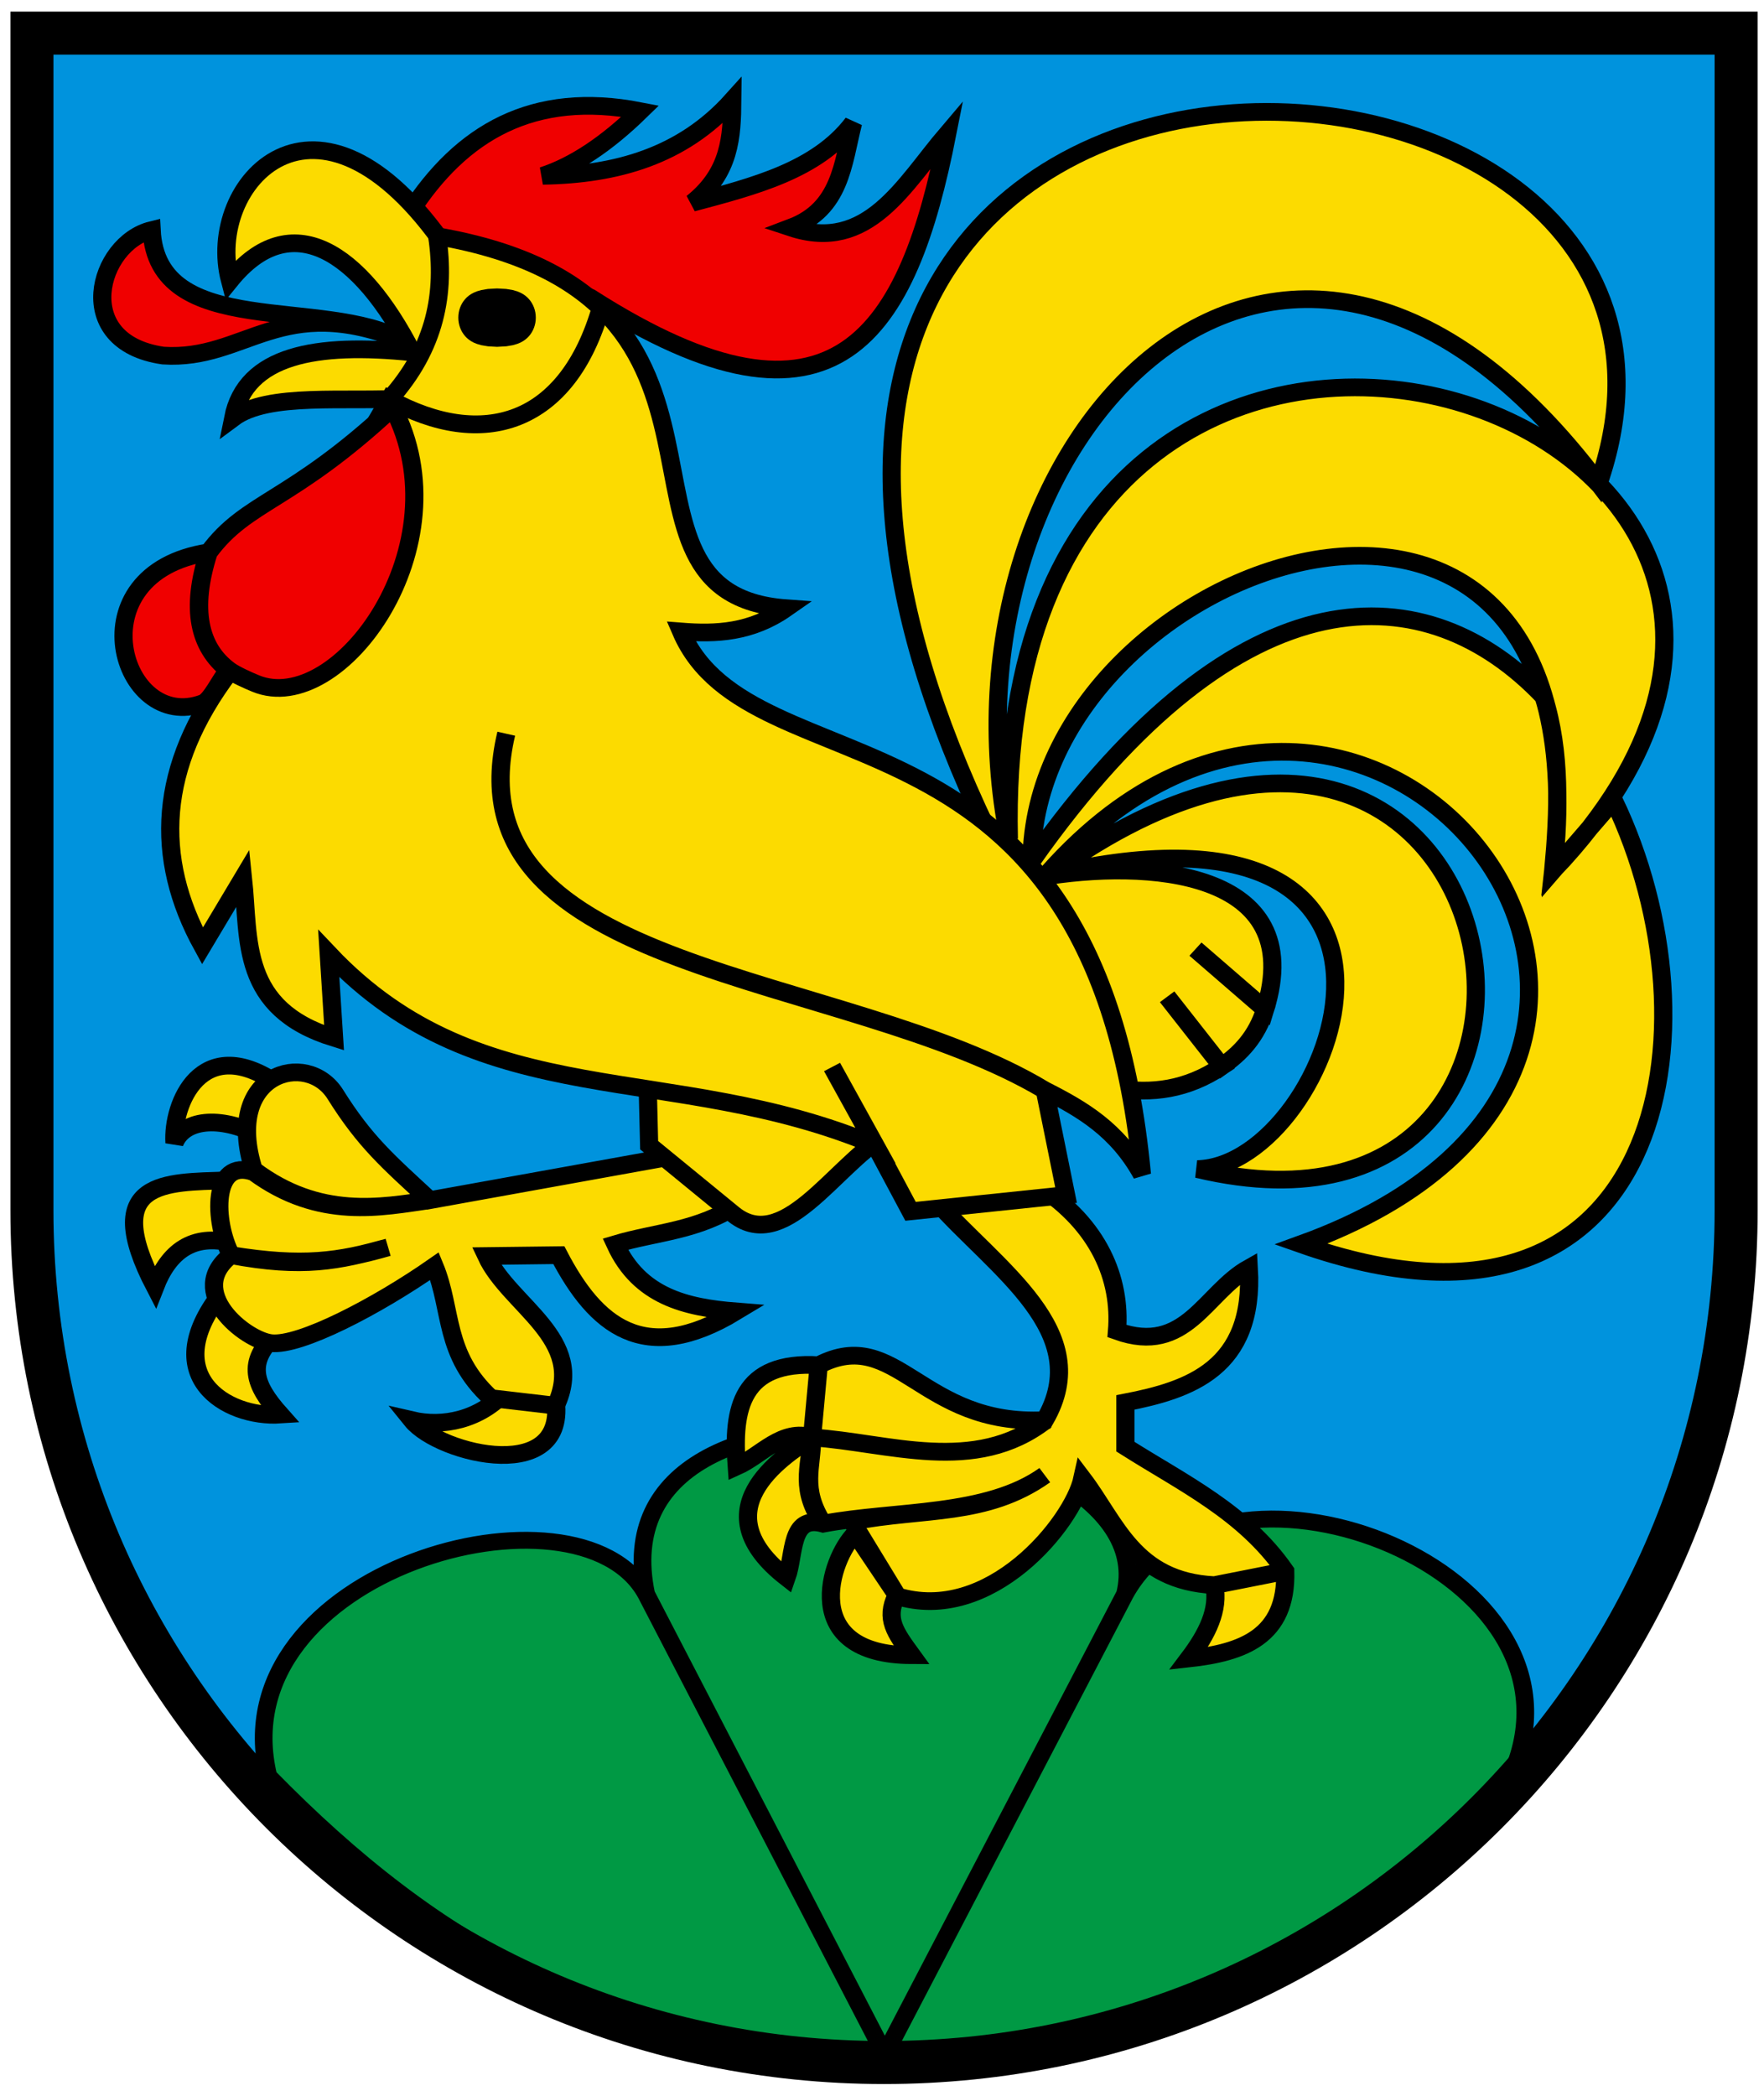 <svg width="410" height="487" xmlns="http://www.w3.org/2000/svg"><g stroke-width="1.565"><path d="M7.422 7.698v283.834c0 102.871 88.667 186.264 198.05 186.264 109.384 0 198.052-83.393 198.052-186.264V7.698z" fill="#0093dd"/><g stroke="#000"><path d="M300.44 760.34c-96.634-1.825-160.63-40.147-220.65-104.42-17.812-77.315 111.41-114.58 135.52-68.396l85.138 171.98-85.138-171.98c-19.679-97.469 187.81-67.235 171.74 0l-85.783 172.17 85.783-172.17c33.229-62.626 166.09-11.758 140.28 63.556-71.216 86.184-149.1 107.57-226.89 109.26z" fill="#094" fill-rule="evenodd" stroke-width="6.344" transform="matrix(.648 0 0 .619 10.67 6.77)"/><g transform="matrix(2.627 0 0 2.556 -1622.337 -1454.06)" stroke-width="1.608"><g fill="#fcdb00" fill-rule="evenodd"><path d="M641.92 667.29c-6.56-4.46-9.138 1.93-8.92 5.49.93-2.3 4.398-2.423 7.742-.509zM637.53 676.2c-5.193.202-11.222-.128-6.252 9.687 1.213-3.21 3.31-4.89 6.84-3.981zM637.41 686.12c-6.19 7.779.177 11.704 4.963 11.374-2.353-2.716-3.061-4.76-.356-7.313zM662.29 695.41c-2.306 2.574-5.535 3.251-8.294 2.589 2.467 3.146 14.319 6.102 12.626-2.43z"/><path d="m677.79 673.88-22.196 4.117c-3.697-3.517-5.726-5.287-8.366-9.624-2.48-4.076-9.953-1.961-7.223 6.869 5.807 4.49 11.31 3.396 15.59 2.755-4.258.616-9.75 1.877-15.59-2.548-3.733-1.357-3.547 4.548-2 7.548 6.357 1.058 9.535.56 13.894-.71-4.415 1.238-7.506 1.952-13.894.71-4.122 3.303 1.255 7.734 3.547 8 2.55.296 9.338-3.331 14.453-7 1.614 4 .774 8 5 12l5.724.687c2.8-6.066-4.08-9.075-6.136-13.607l6.412-.08c3.223 6.35 7.528 10.195 15.687 5.117-4.453-.357-8.562-1.363-10.687-6.117 3.66-1.124 7.32-1.17 10.98-3.687z"/><path d="m674.83 665.99.166 7.01 7.342 6.178c4.496 3.915 8.993-4.249 13.489-7.01-5.91-3.873-13.908-4.269-20.997-6.178z"/></g><path d="M653.82 588.2c4.536-7.237 10.892-11.122 20.393-9.215-3.01 3.018-5.884 4.96-8.631 5.883 6.51-.105 12.349-1.801 16.772-6.864-.035 3.28-.168 6.545-3.533 9.313 5.485-1.507 11.023-2.948 14.215-7.257-.905 3.7-1.093 7.81-5.49 9.514 6.825 2.327 9.986-3.895 13.826-8.533-3.45 17.992-9.725 29.275-31.575 14.902-5.434-2.522-13.578-3.586-15.976-7.743z" fill="#f00000" fill-rule="evenodd"/><g fill="#fcdb00"><path d="M716.34 667.83c3.107.515 6.213.143 9.32-1.994l-4.834-6.329 4.833 6.33c1.646-1.177 3.072-2.685 3.837-5.183l-6.163-5.482 6.163 5.482c3.846-12.73-10.449-13.679-20-11.994 38.994-9.93 26.217 26.245 14.003 26.511 39.743 9.747 28.72-58.829-13.837-26.179 28.633-34.573 67.497 16.482 23.006 33.006 32.176 11.637 37.365-19.63 27.67-40.362l-5.344 6.36c.47-5.347.698-10.665-.86-15.786-10.154-10.97-26.663-12.2-45.303 14.956.245-27.805 51.255-45.545 46.163.83 38.762-41.955-49.786-71.83-48.172-2.84-6.974-36 24.093-70.68 52.176-32.326 15.968-47.458-94.754-52.23-53.117 33.56z"/><g fill-rule="evenodd"><path d="M700.3 678c5.407 6.283 14.251 11.96 9.699 20-10.984.578-13.079-8.674-20-5l-.589 6.57L690 693c-6.858-.416-7.648 3.936-7.257 9.215 2.19-1.009 4.013-3.492 6.668-2.645 6.745.464 14.38 3.439 20.692-1.57-6.308 5.048-13.893 2.014-20.692 1.57-.232 2.788-1.09 4.797.982 7.841-2.016-3.24-.966-5.1-.982-7.84-2.864 1.889-9.822 6.676-2.252 12.742.736-2.134.261-5.75 3.234-4.902 6.405-1.234 14.478-.636 19.607-4.41-5.19 3.78-10.674 2.964-17.056 4.214l4.013 6.767-3.719-5.687c-2.27 2.294-5.065 11.05 4.995 11.074-1.478-2.09-2.351-3.298-1.369-5.388 8.292 2.665 15.621-6.705 16.467-10.687 2.983 4.035 4.526 9.34 11.668 9.706l6.276-1.276-6.276 1.276c.449 2.222-.623 4.445-2.257 6.668 4.755-.536 8.697-1.97 8.533-7.944-3.616-5.366-9.055-8.002-14.143-11.318v-4.019c5.65-1.127 11.436-3.071 10.922-12.213-3.874 2.23-5.549 7.976-11.663 5.726.382-4.76-1.625-9.63-6.862-13.141zM657.08 591.47c-11.476-17.14-21.424-5.89-19.167 2.918 5.38-6.83 11.523-2.66 16.114 6.527-8.485-.895-14.727.228-15.836 5.971 3.083-2.363 10.018-1.424 15.42-1.8 2.554-3.038 3.004-8.585 3.47-13.616z"/><path d="M637.89 629.95c-6.359 8.638-6.704 16.922-2.416 24.934l3.59-6.175c.582 5.653-.307 11.87 8.055 14.53l-.47-7.65c13.618 14.807 30.295 9.627 48.355 17.416l-3.825-7.115 3.825 7.115 3.12 6.006 13.76-1.476-1.88-9.53c-17.71-10.991-52.745-10.398-47.65-32.416-5.13 22.004 29.872 21.504 47.65 32.416 3.348 1.746 6.4 3.586 8.59 7.65-4.106-44.732-34.483-34.348-40.77-49.36 3.098.253 6.196.11 9.295-2.115-18.006-1.342-.01-28.311-30.874-33.825.743 5.137-.115 10.13-4.232 14.826 8.24 4.68 15.767 2.334 18.743-8.41-2.953 10.765-10.508 13.05-18.743 8.41z"/></g></g><ellipse transform="matrix(3.995 0 0 1.052 -1975.2 -30.947)" cx="660.01" cy="597.63" rx=".486" ry="2.151" stroke-width=".744"/><path d="M653.29 599.88c-7.055-4.108-21.817.036-22.313-10.08-4.758 1.198-7.183 10.197 1.019 11.411 7.362.497 10.355-5.876 21.294-1.332zM636.02 619.1c-1.659 5.214-.827 8.592 1.73 10.701-.68.849-1.51 2.736-2.236 3.015-7.223 2.78-11.493-11.835.506-13.716 3.408-4.728 7.229-4.493 16.294-13.178 6.4 12.517-4.74 28.238-12.135 25.102-.626-.265-1.805-.8-2.343-1.209-2.638-2.007-3.442-5.52-1.816-10.715z" fill="#f00000" fill-rule="evenodd"/></g></g></g><path d="M7.422 7.698v273.55c0 109.38 88.67 198.05 198.05 198.05 109.38 0 198.05-88.669 198.05-198.05V7.698z" fill="none" stroke="#000" stroke-width="10"/></svg>